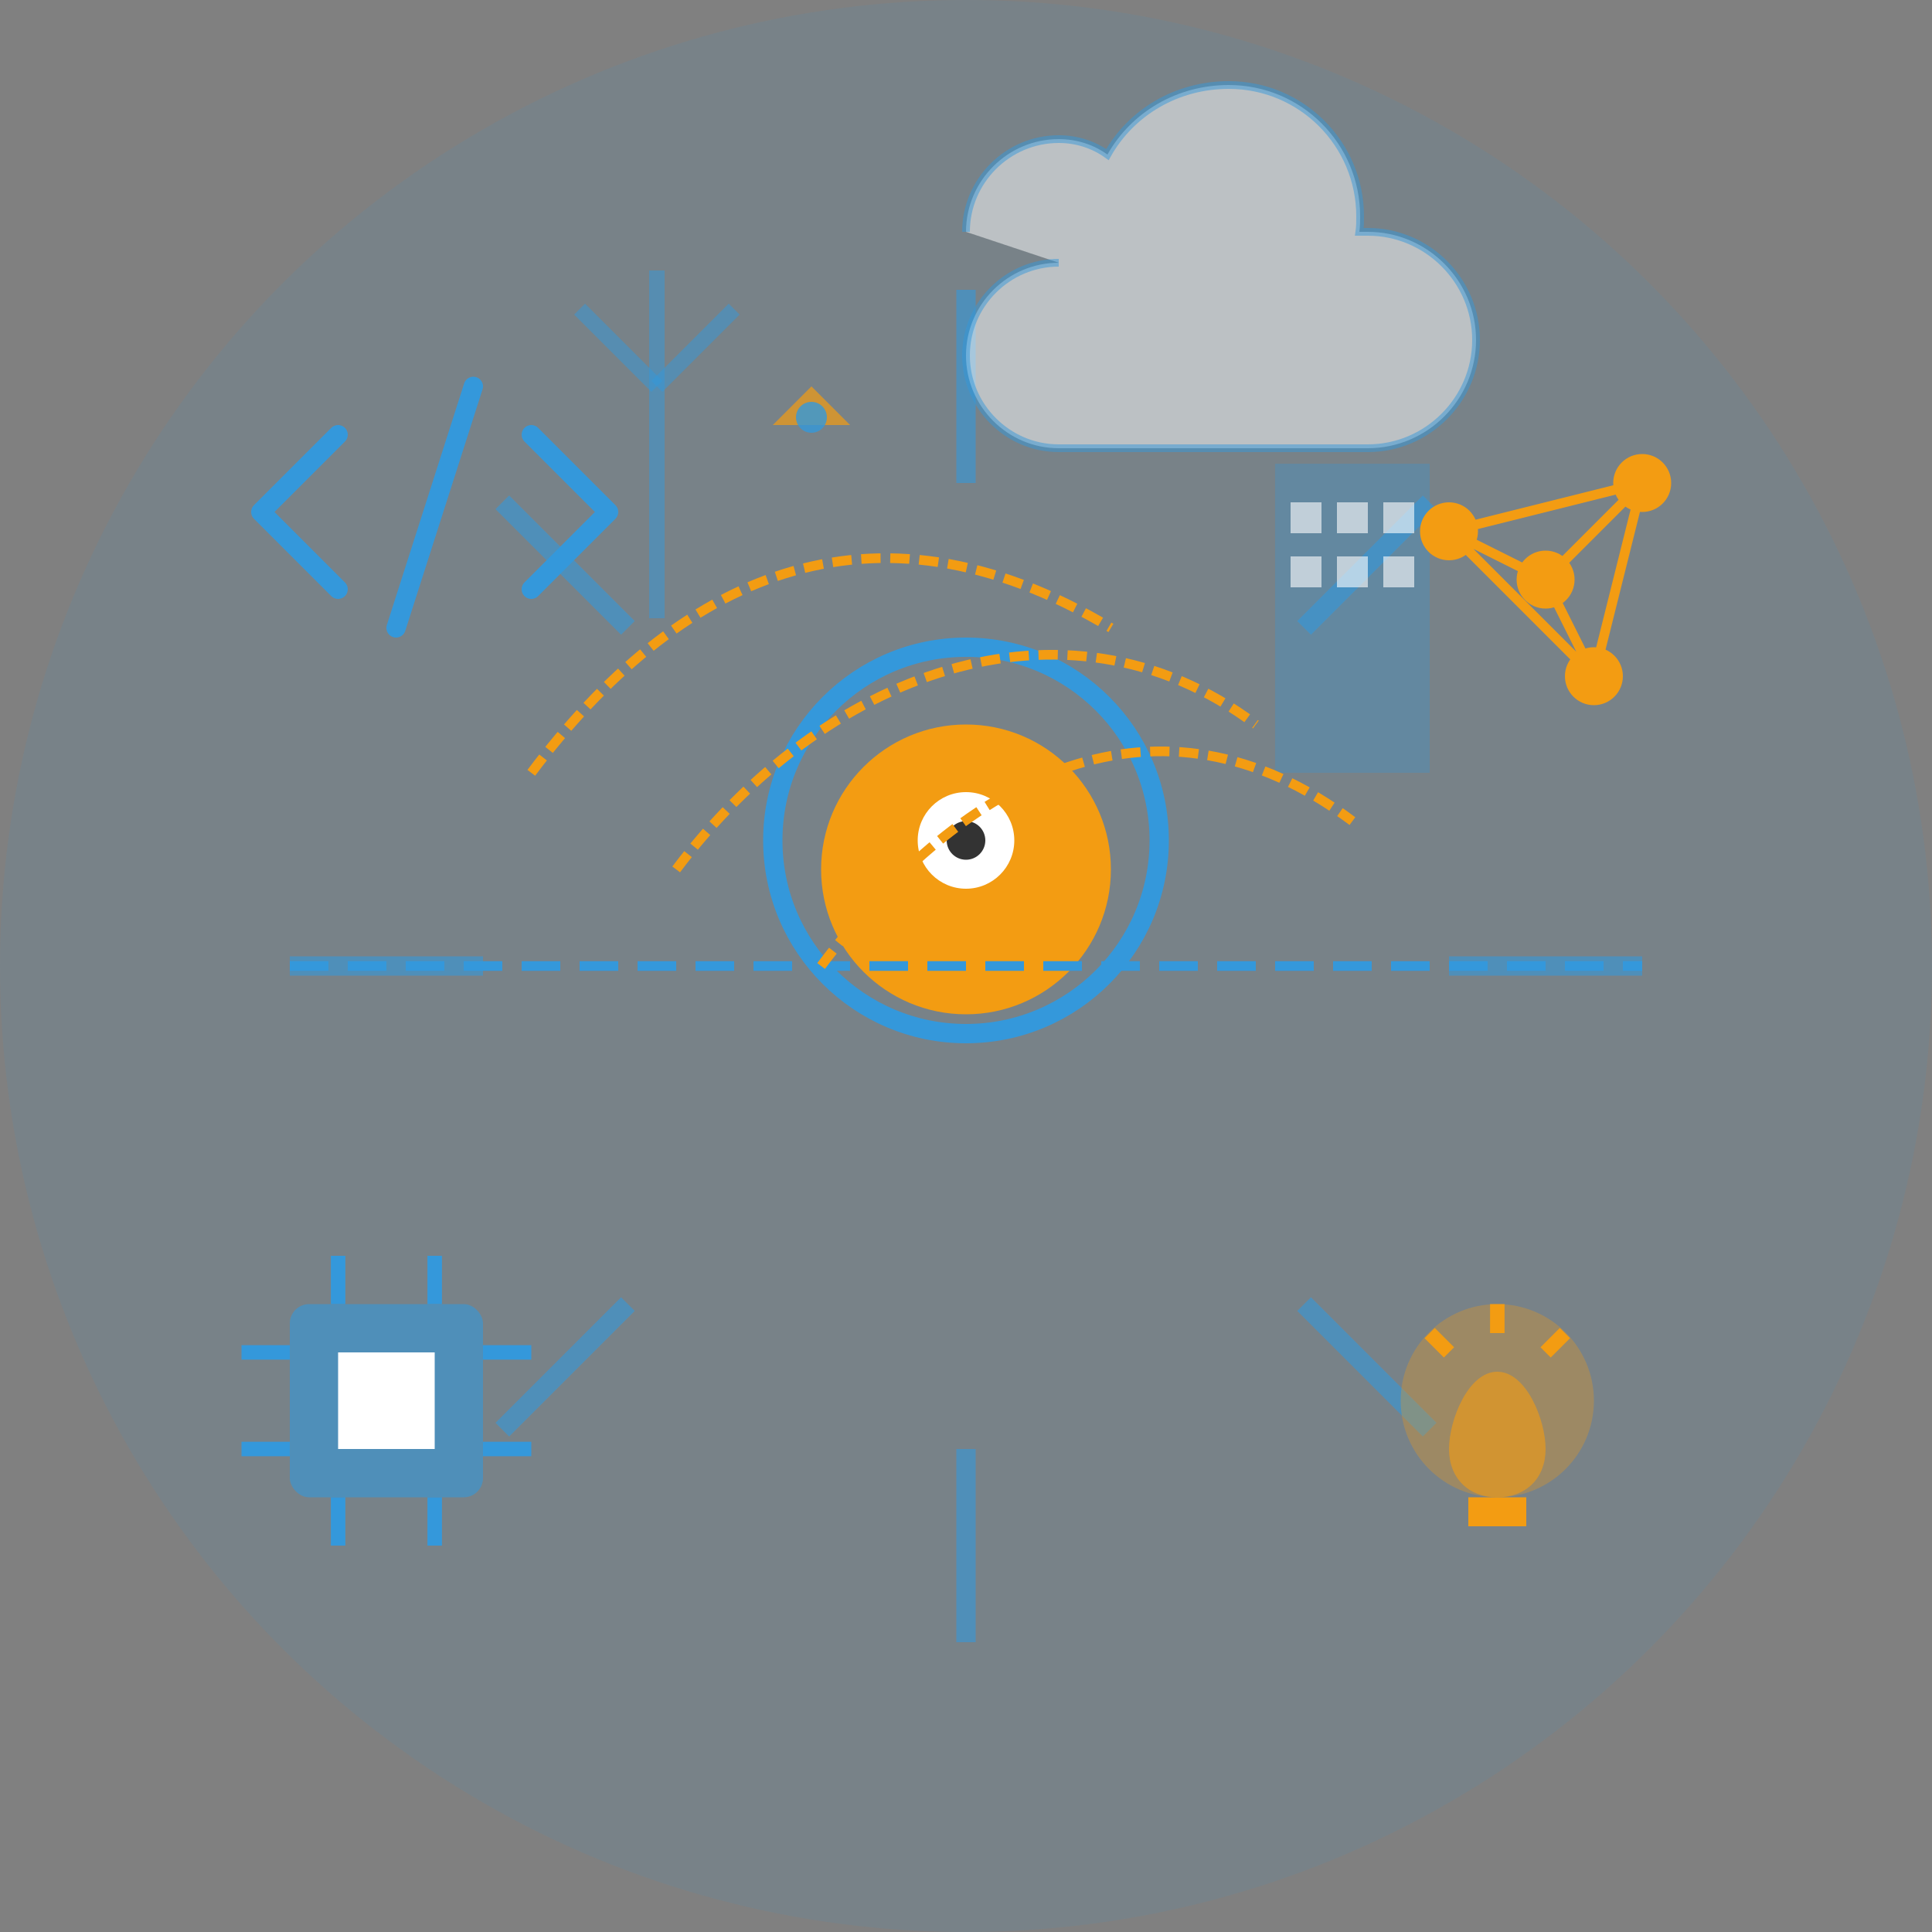 <svg width="200" height="200" viewBox="0 0 200 200" fill="none" xmlns="http://www.w3.org/2000/svg">
  <rect x="0" y="0" width="200" height="200" fill="#808080" stroke="none"/>
  <!-- Background Circle -->
  <circle cx="100" cy="100" r="100" fill="#3498db" fill-opacity="0.1" />
  
  <!-- Light Rays -->
  <g opacity="0.6">
    <path d="M100 30V50" stroke="#3498db" stroke-width="2" />
    <path d="M100 150V170" stroke="#3498db" stroke-width="2" />
    <path d="M30 100H50" stroke="#3498db" stroke-width="2" />
    <path d="M150 100H170" stroke="#3498db" stroke-width="2" />
    <path d="M52 52L65 65" stroke="#3498db" stroke-width="2" />
    <path d="M135 135L148 148" stroke="#3498db" stroke-width="2" />
    <path d="M52 148L65 135" stroke="#3498db" stroke-width="2" />
    <path d="M135 65L148 52" stroke="#3498db" stroke-width="2" />
  </g>
  
  <!-- Person with Vision -->
  <g transform="translate(85, 75)">
    <!-- Head -->
    <circle cx="15" cy="15" r="15" fill="#f39c12" />
    
    <!-- Vision Lens -->
    <circle cx="15" cy="12" r="20" fill="none" stroke="#3498db" stroke-width="2" />
    
    <!-- Eye -->
    <circle cx="15" cy="12" r="5" fill="white" />
    <circle cx="15" cy="12" r="2" fill="#333" />
  </g>
  
  <!-- Future Vision Elements -->
  <g transform="translate(100, 100)">
    <!-- Horizon Line -->
    <path d="M-70 0H70" stroke="#3498db" stroke-width="1" stroke-dasharray="4 2" />
    
    <!-- Technological Elements in the Distance -->
    <g transform="translate(0, -20) scale(0.8)">
      <!-- Smart City Building -->
      <rect x="40" y="-40" width="20" height="40" fill="#3498db" opacity="0.3" />
      <rect x="42" y="-35" width="4" height="4" fill="white" opacity="0.6" />
      <rect x="48" y="-35" width="4" height="4" fill="white" opacity="0.6" />
      <rect x="54" y="-35" width="4" height="4" fill="white" opacity="0.6" />
      <rect x="42" y="-28" width="4" height="4" fill="white" opacity="0.6" />
      <rect x="48" y="-28" width="4" height="4" fill="white" opacity="0.6" />
      <rect x="54" y="-28" width="4" height="4" fill="white" opacity="0.6" />
      
      <!-- Drone -->
      <path d="M-20 -50L-25 -45H-15L-20 -50Z" fill="#f39c12" opacity="0.7" />
      <circle cx="-20" cy="-46" r="2" fill="#3498db" opacity="0.8" />
      
      <!-- Windmill -->
      <path d="M-40 -20V-50" stroke="#3498db" stroke-width="2" opacity="0.5" />
      <path d="M-40 -50L-50 -60" stroke="#3498db" stroke-width="2" opacity="0.5" />
      <path d="M-40 -50L-30 -60" stroke="#3498db" stroke-width="2" opacity="0.5" />
      <path d="M-40 -50L-40 -65" stroke="#3498db" stroke-width="2" opacity="0.5" />
      
      <!-- Data Cloud -->
      <path d="M0 -70C0 -76.6 5.4 -82 12 -82C14.3 -82 16.5 -81.3 18.3 -80C21.4 -85.5 27.3 -89 34 -89C43.4 -89 51 -81.4 51 -72C51 -71.3 51 -70.7 50.9 -70H52C59.7 -70 66 -63.7 66 -56C66 -48.3 59.7 -42 52 -42H12C5.4 -42 0 -47.4 0 -54C0 -60.6 5.4 -66 12 -66" 
            fill="#ffffff" stroke="#3498db" opacity="0.5" />
    </g>
    
    <!-- Connection Lines from Person to Vision -->
    <path d="M-45 -20C-30 -40 -10 -50 15 -35" stroke="#f39c12" stroke-width="1" stroke-dasharray="2 1" />
    <path d="M-30 -10C-15 -30 10 -40 30 -25" stroke="#f39c12" stroke-width="1" stroke-dasharray="2 1" />
    <path d="M-15 0C0 -20 20 -30 40 -15" stroke="#f39c12" stroke-width="1" stroke-dasharray="2 1" />
  </g>
  
  <!-- Tech Symbols -->
  <g transform="translate(35, 45)">
    <!-- Code Symbol -->
    <path d="M0 0L-8 8L0 16" stroke="#3498db" stroke-width="2" stroke-linecap="round" stroke-linejoin="round" />
    <path d="M20 0L28 8L20 16" stroke="#3498db" stroke-width="2" stroke-linecap="round" stroke-linejoin="round" />
    <path d="M6 20L14 -5" stroke="#3498db" stroke-width="2" stroke-linecap="round" stroke-linejoin="round" />
  </g>
  
  <g transform="translate(160, 60)">
    <!-- Network Symbol -->
    <circle cx="0" cy="0" r="3" fill="#f39c12" />
    <circle cx="10" cy="-10" r="3" fill="#f39c12" />
    <circle cx="-10" cy="-5" r="3" fill="#f39c12" />
    <circle cx="5" cy="10" r="3" fill="#f39c12" />
    <path d="M0 0L10 -10M0 0L-10 -5M0 0L5 10M10 -10L-10 -5M10 -10L5 10M-10 -5L5 10" stroke="#f39c12" stroke-width="1" />
  </g>
  
  <g transform="translate(40, 145)">
    <!-- Chip/AI Symbol -->
    <rect x="-10" y="-10" width="20" height="20" rx="2" fill="#3498db" fill-opacity="0.6" />
    <path d="M-10 -5H-15M-10 5H-15M10 -5H15M10 5H15M-5 -10V-15M5 -10V-15M-5 10V15M5 10V15" stroke="#3498db" stroke-width="1.5" />
    <path d="M-5 -5H5V5H-5V-5Z" fill="#ffffff" />
  </g>
  
  <g transform="translate(155, 150)">
    <!-- Lightbulb/Idea Symbol -->
    <circle cx="0" cy="-5" r="10" fill="#f39c12" fill-opacity="0.3" />
    <path d="M0 -15V-12" stroke="#f39c12" stroke-width="1.5" />
    <path d="M-7 -12L-5 -10" stroke="#f39c12" stroke-width="1.5" />
    <path d="M7 -12L5 -10" stroke="#f39c12" stroke-width="1.5" />
    <path d="M-5 0C-5 -3 -3 -8 0 -8C3 -8 5 -3 5 0C5 3 3 5 0 5C-3 5 -5 3 -5 0Z" fill="#f39c12" fill-opacity="0.6" />
    <path d="M-3 5H3V8H-3V5Z" fill="#f39c12" />
  </g>
</svg> 